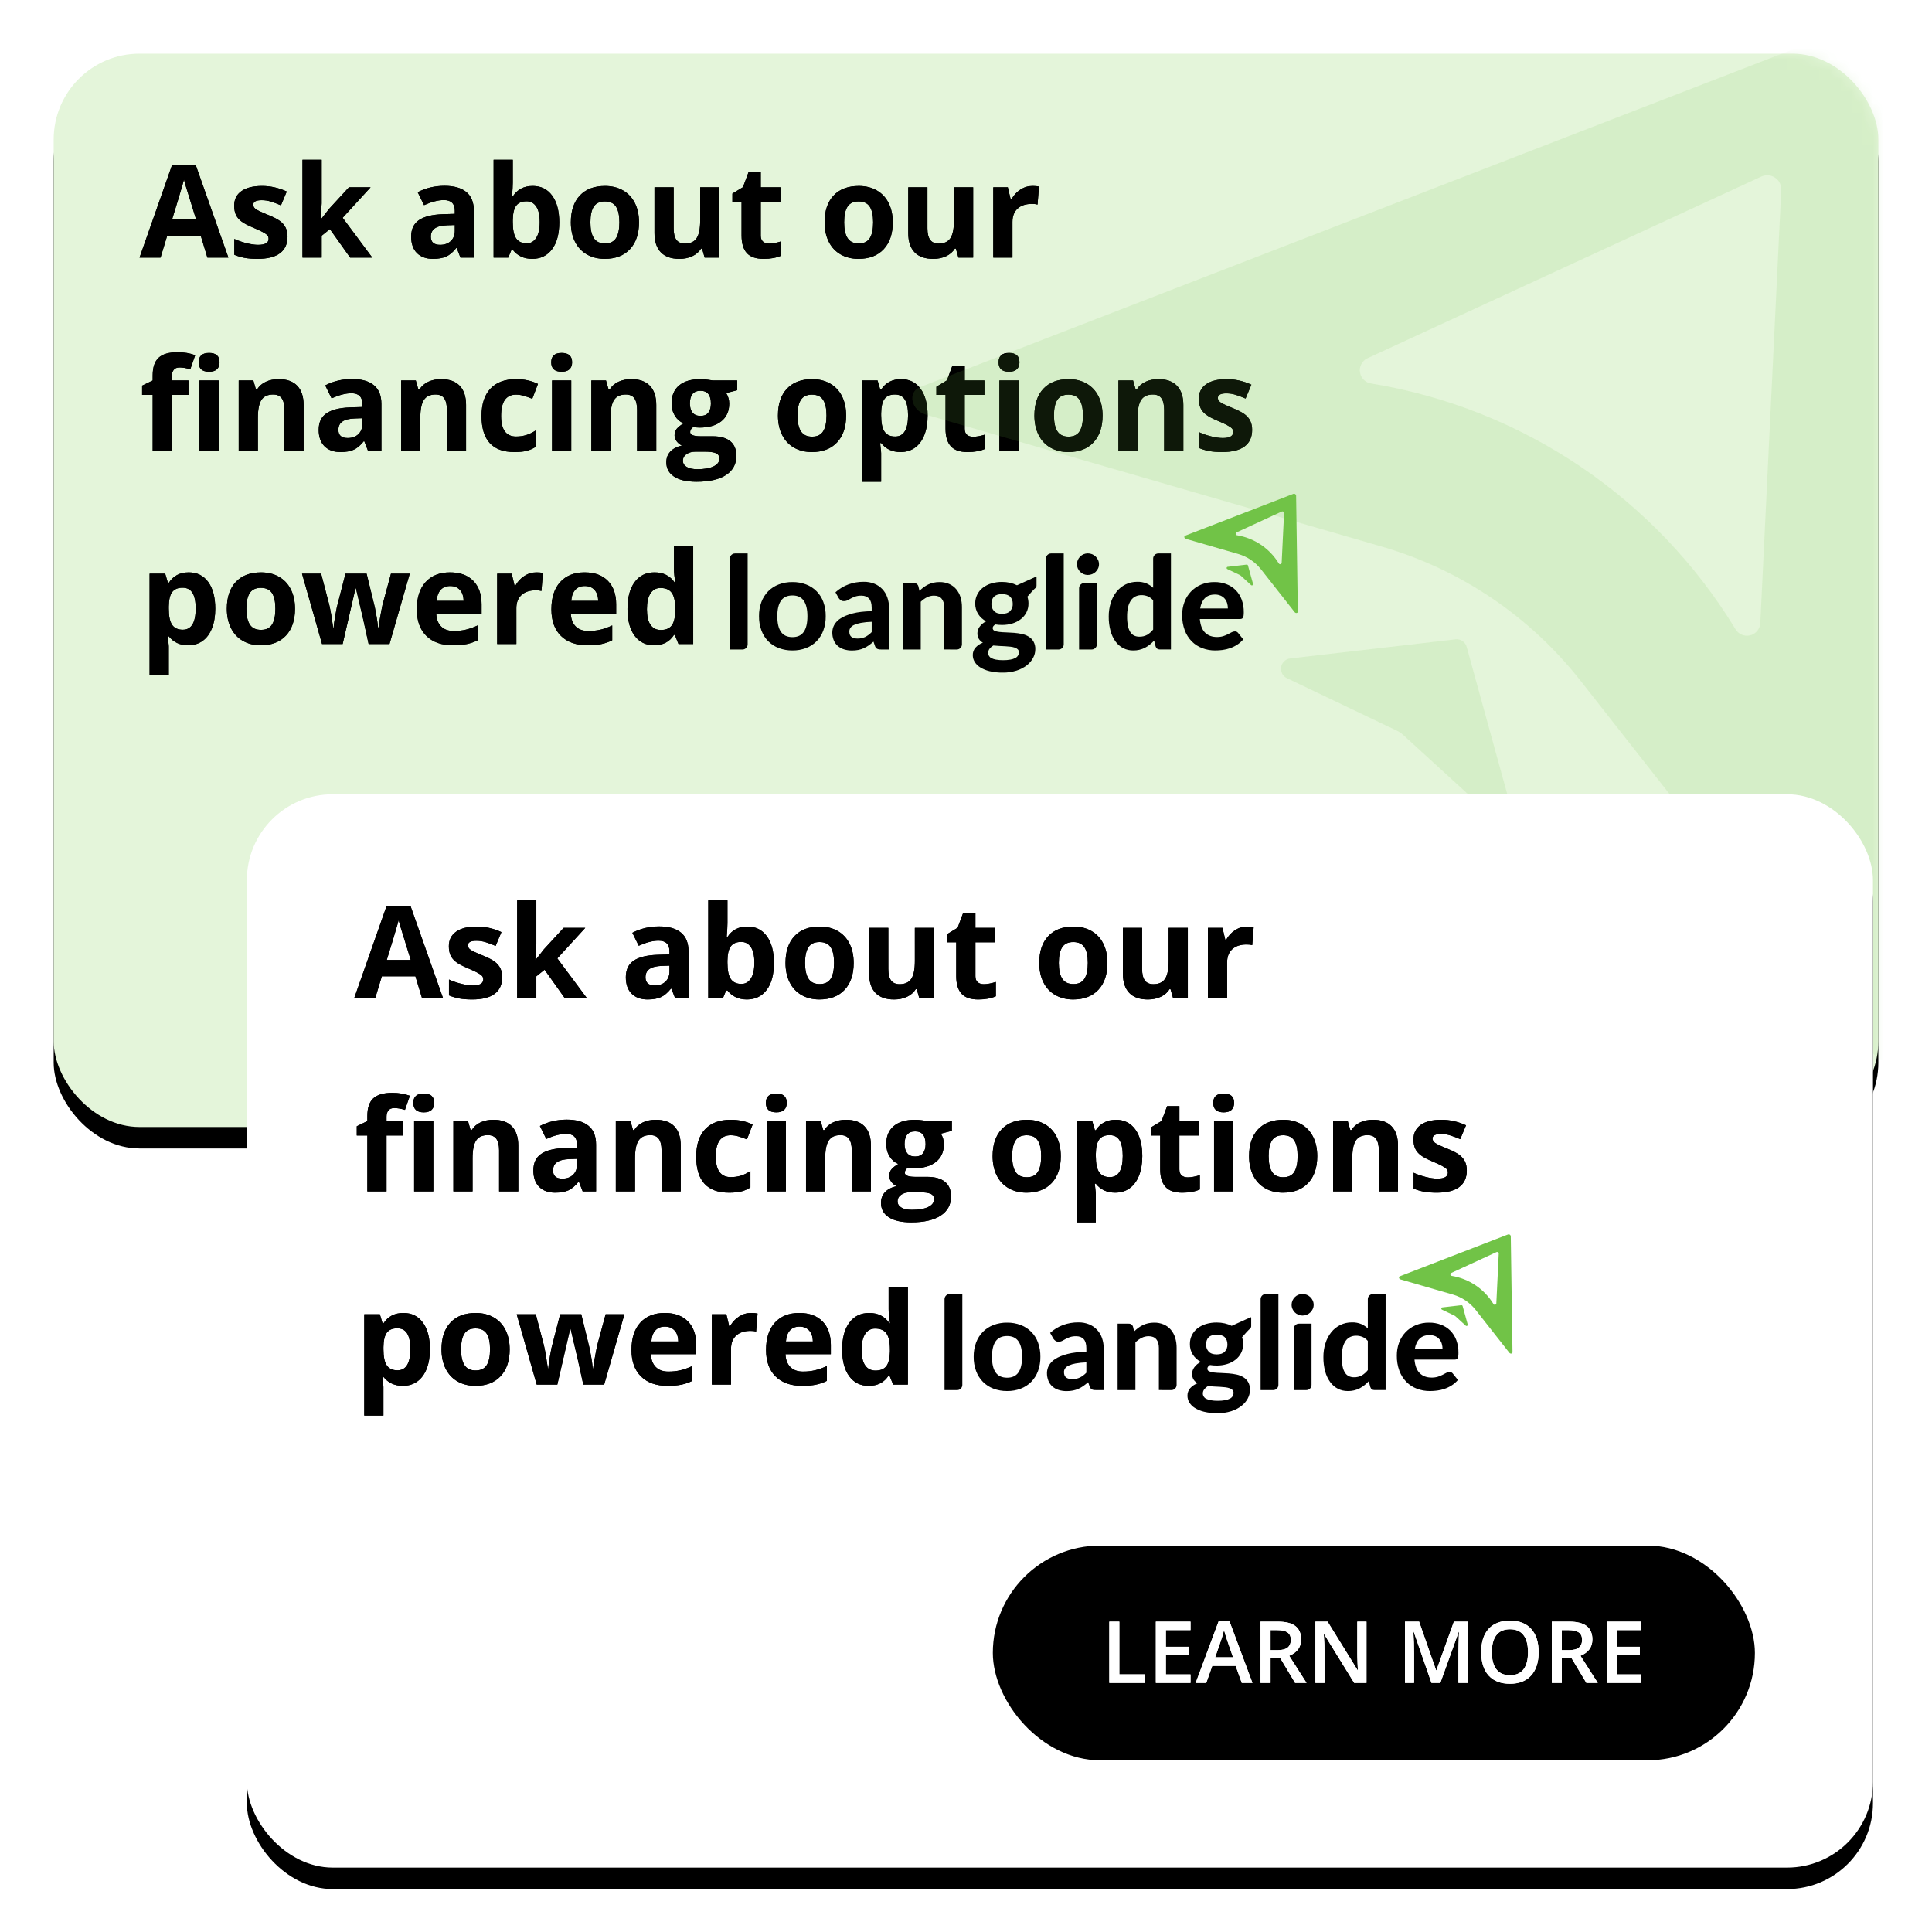 <svg xmlns="http://www.w3.org/2000/svg" xmlns:xlink="http://www.w3.org/1999/xlink" width="180" height="180" viewBox="0 0 180 180">
    <defs>
        <path id="c1g5snz7sd" d="M6.322 10l-.62-2.04H2.577L1.957 10H0l3.023-8.602h2.221L8.28 10H6.322zM3.035 6.437h2.233l-.97-3.134-.077-.267c-.034-.12-.06-.223-.078-.307l-.114.413c-.181.64-.513 1.738-.994 3.296zm10.752 1.618c0 .672-.233 1.183-.7 1.535-.467.351-1.165.527-2.095.527-.476 0-.883-.032-1.219-.096-.336-.065-.65-.16-.943-.285V8.26c.332.156.706.287 1.122.392.416.106.782.159 1.099.159.648 0 .972-.188.972-.563 0-.14-.043-.255-.128-.343-.086-.088-.235-.187-.446-.299-.169-.089-.382-.19-.641-.302l-.203-.087c-.503-.211-.874-.406-1.11-.586-.236-.18-.408-.386-.516-.618-.107-.233-.16-.519-.16-.859 0-.582.225-1.032.676-1.35.451-.319 1.09-.478 1.92-.478.788 0 1.556.172 2.302.516l-.54 1.289c-.327-.14-.634-.256-.92-.346-.284-.09-.575-.135-.872-.135-.528 0-.791.143-.791.428 0 .16.085.299.255.416.15.104.461.253.932.447l.184.075c.512.207.887.4 1.125.58.238.18.414.386.527.62.113.235.17.514.17.839zm3.111-1.617l.78-.997 1.834-1.992h2.015l-2.601 2.842L21.686 10h-2.063l-1.887-2.654-.767.615V10h-1.787V.883h1.787v4.066l-.094 1.489h.023zM29.9 10l-.345-.89h-.047c-.301.378-.61.641-.929.787-.318.147-.733.22-1.245.22-.629 0-1.124-.18-1.485-.539-.362-.36-.542-.871-.542-1.535 0-.695.243-1.208.73-1.538.485-.33 1.219-.513 2.2-.548l1.136-.035v-.287c0-.664-.34-.996-1.02-.996-.523 0-1.138.158-1.845.474l-.592-1.207c.754-.394 1.59-.592 2.508-.592.879 0 1.553.192 2.021.575.47.382.703.965.703 1.746V10H29.9zm-.527-3.035l-.691.023c-.52.016-.907.11-1.16.282-.254.171-.381.433-.381.785 0 .504.289.756.867.756.414 0 .745-.12.993-.358s.372-.555.372-.95v-.538zm7.26-3.639c.773 0 1.379.302 1.816.905.438.604.656 1.431.656 2.482 0 1.082-.225 1.92-.676 2.514-.451.593-1.066.89-1.843.89-.77 0-1.373-.28-1.81-.838h-.124l-.298.721h-1.366V.883h1.787v2.12c0 .27-.023.702-.07 1.296h.07c.418-.649 1.037-.973 1.858-.973zm-.574 1.43c-.442 0-.764.136-.967.407-.203.272-.309.72-.317 1.345V6.7c0 .703.105 1.207.314 1.512.209.305.54.457.993.457.367 0 .66-.169.876-.507.217-.338.325-.829.325-1.474 0-.644-.11-1.127-.328-1.45-.219-.322-.517-.483-.896-.483zm5.947 1.957c0 .648.106 1.139.32 1.47.212.333.559.499 1.04.499.476 0 .819-.165 1.028-.495.209-.33.313-.822.313-1.474 0-.649-.105-1.135-.316-1.46-.211-.323-.557-.485-1.037-.485-.477 0-.82.16-1.032.483-.21.322-.316.81-.316 1.462zm4.53 0c0 1.066-.282 1.9-.845 2.502-.562.601-1.345.902-2.35.902-.628 0-1.183-.138-1.663-.413-.48-.275-.85-.67-1.108-1.186-.258-.516-.386-1.118-.386-1.805 0-1.07.279-1.902.837-2.496.56-.594 1.344-.89 2.356-.89.629 0 1.184.136 1.664.41.48.273.85.665 1.107 1.177.258.512.387 1.111.387 1.799zM52.651 10l-.24-.838h-.094c-.191.305-.463.54-.814.706-.352.166-.752.25-1.201.25-.77 0-1.35-.207-1.74-.619-.391-.412-.586-1.005-.586-1.778V3.449h1.787v3.826c0 .473.084.828.252 1.064.168.236.435.354.802.354.5 0 .862-.167 1.084-.5.223-.335.334-.888.334-1.662V3.45h1.787V10h-1.37zm6.006-1.307c.313 0 .688-.068 1.125-.205v1.33c-.445.2-.992.3-1.64.3-.715 0-1.236-.181-1.562-.543-.326-.361-.49-.903-.49-1.626V4.791h-.855v-.756l.985-.598.515-1.382h1.143v1.394h1.834v1.342h-1.834v3.158c0 .254.071.442.214.563.142.12.33.181.565.181zm6.99-1.98c0 .648.107 1.139.32 1.47.213.333.56.499 1.04.499.476 0 .82-.165 1.028-.495.21-.33.314-.822.314-1.474 0-.649-.106-1.135-.317-1.46-.21-.323-.556-.485-1.037-.485-.476 0-.82.16-1.031.483-.211.322-.317.81-.317 1.462zm4.53 0c0 1.066-.282 1.9-.844 2.502-.563.601-1.346.902-2.35.902-.629 0-1.183-.138-1.664-.413-.48-.275-.85-.67-1.107-1.186-.258-.516-.387-1.118-.387-1.805 0-1.07.28-1.902.838-2.496.559-.594 1.344-.89 2.356-.89.628 0 1.183.136 1.664.41.48.273.85.665 1.107 1.177.258.512.387 1.111.387 1.799zM76.295 10l-.24-.838h-.094c-.191.305-.463.54-.815.706-.351.166-.751.25-1.2.25-.77 0-1.35-.207-1.74-.619-.392-.412-.587-1.005-.587-1.778V3.449h1.787v3.826c0 .473.084.828.252 1.064.168.236.436.354.803.354.5 0 .861-.167 1.084-.5.223-.335.334-.888.334-1.662V3.45h1.787V10h-1.371zm6.902-6.674c.242 0 .444.018.604.053l-.135 1.676c-.145-.04-.32-.059-.527-.059-.57 0-1.015.147-1.333.44-.319.293-.478.703-.478 1.23V10h-1.787V3.45h1.354l.263 1.1h.088c.203-.366.478-.662.823-.887.346-.225.722-.337 1.128-.337zM4.56 22.791H3.012V28H1.225v-5.209H.24v-.861l.985-.48v-.481c0-.746.183-1.291.55-1.635.368-.344.955-.516 1.764-.516.617 0 1.166.092 1.647.276l-.457 1.312c-.36-.113-.692-.17-.997-.17-.253 0-.437.076-.55.226-.114.15-.17.343-.17.577v.41h1.547v1.342zm.949-3.035c0-.582.324-.873.972-.873.649 0 .973.29.973.873 0 .277-.08.493-.243.647-.162.155-.405.232-.73.232-.648 0-.972-.293-.972-.88zM7.37 28H5.584v-6.55h1.787V28zm7.916 0H13.5v-3.826c0-.473-.084-.827-.252-1.064-.168-.236-.435-.354-.803-.354-.5 0-.861.167-1.084.5-.222.335-.334.889-.334 1.662V28H9.24v-6.55h1.365l.24.837h.1c.2-.316.474-.556.824-.718.35-.162.747-.243 1.192-.243.762 0 1.34.206 1.734.618.395.412.592 1.007.592 1.785V28zm6 0l-.346-.89h-.046c-.301.378-.61.641-.93.787-.318.147-.733.22-1.244.22-.63 0-1.124-.18-1.486-.539-.361-.36-.542-.871-.542-1.535 0-.695.244-1.208.73-1.538.486-.33 1.22-.513 2.2-.548l1.137-.035v-.287c0-.664-.34-.996-1.02-.996-.523 0-1.138.158-1.845.474l-.592-1.207c.754-.394 1.59-.592 2.508-.592.878 0 1.552.192 2.021.575.469.382.703.965.703 1.746V28h-1.248zm-.527-3.035l-.692.023c-.52.016-.906.11-1.16.282-.254.171-.38.433-.38.785 0 .504.288.756.867.756.414 0 .745-.12.993-.358s.372-.555.372-.95v-.538zM30.422 28h-1.787v-3.826c0-.473-.084-.827-.252-1.064-.168-.236-.436-.354-.803-.354-.5 0-.861.167-1.084.5-.223.335-.334.889-.334 1.662V28h-1.787v-6.55h1.365l.24.837h.1c.2-.316.474-.556.823-.718.35-.162.747-.243 1.193-.243.761 0 1.34.206 1.734.618.395.412.592 1.007.592 1.785V28zm4.5.117c-2.04 0-3.059-1.119-3.059-3.357 0-1.114.278-1.964.832-2.552.555-.588 1.35-.882 2.385-.882.758 0 1.438.149 2.04.445l-.528 1.383c-.281-.113-.543-.206-.785-.278-.243-.072-.485-.108-.727-.108-.93 0-1.394.66-1.394 1.98 0 1.281.464 1.922 1.394 1.922.344 0 .662-.046.955-.138.293-.092.586-.235.88-.43v1.529c-.29.183-.582.31-.877.38-.295.071-.667.106-1.116.106zm3.433-8.361c0-.582.325-.873.973-.873.649 0 .973.29.973.873 0 .277-.081.493-.243.647-.162.155-.406.232-.73.232-.648 0-.973-.293-.973-.88zM40.22 28h-1.787v-6.55h1.787V28zm7.922 0h-1.787v-3.826c0-.473-.084-.827-.252-1.064-.168-.236-.436-.354-.803-.354-.5 0-.861.167-1.084.5-.223.335-.334.889-.334 1.662V28h-1.787v-6.55h1.365l.24.837h.1c.199-.316.473-.556.823-.718.35-.162.747-.243 1.192-.243.762 0 1.34.206 1.735.618.394.412.592 1.007.592 1.785V28zm7.54-6.55v.907l-1.025.264c.188.293.282.621.282.984 0 .704-.246 1.251-.736 1.644s-1.17.589-2.042.589l-.322-.018-.264-.029c-.183.14-.275.297-.275.469 0 .258.328.386.984.386h1.113c.72 0 1.267.155 1.644.463.377.309.565.762.565 1.36 0 .765-.319 1.36-.958 1.781-.638.422-1.555.633-2.75.633-.915 0-1.613-.16-2.095-.478-.483-.318-.724-.764-.724-1.339 0-.394.123-.724.37-.99.245-.265.607-.455 1.083-.568-.183-.078-.343-.206-.48-.384-.137-.178-.205-.366-.205-.565 0-.25.072-.458.217-.624.144-.166.353-.33.626-.49-.343-.148-.616-.386-.817-.715-.201-.328-.302-.714-.302-1.16 0-.715.233-1.267.698-1.658.464-.39 1.128-.586 1.992-.586.183 0 .401.017.653.05l.383.055.1.018h2.286zm-5.056 7.476c0 .246.118.44.354.58.237.14.568.21.994.21.64 0 1.142-.087 1.506-.263.363-.176.544-.416.544-.72 0-.247-.107-.417-.322-.51-.215-.094-.547-.141-.996-.141h-.926c-.328 0-.602.077-.823.231-.22.155-.331.359-.331.613zm.65-5.332c0 .355.081.636.244.843.162.208.409.311.74.311.337 0 .583-.103.739-.31.156-.208.234-.489.234-.844 0-.79-.324-1.184-.972-1.184-.656 0-.985.395-.985 1.184zm10.026 1.119c0 .648.106 1.139.32 1.47.212.333.559.499 1.04.499.476 0 .818-.165 1.027-.495.21-.33.314-.822.314-1.474 0-.649-.106-1.135-.316-1.46-.211-.323-.557-.485-1.038-.485-.476 0-.82.16-1.03.483-.212.322-.317.81-.317 1.462zm4.53 0c0 1.066-.282 1.9-.845 2.502-.562.601-1.345.902-2.35.902-.628 0-1.183-.138-1.663-.413-.48-.275-.85-.67-1.108-1.186-.258-.516-.386-1.118-.386-1.805 0-1.07.279-1.902.837-2.496.559-.594 1.344-.89 2.356-.89.629 0 1.183.136 1.664.41.48.273.85.665 1.107 1.177.258.512.387 1.111.387 1.799zm5.073 3.404c-.77 0-1.373-.28-1.81-.838H69l.083.787c.007.08.01.134.01.163v2.654h-1.786v-9.434h1.453l.252.85h.082c.418-.649 1.037-.973 1.857-.973.774 0 1.38.299 1.817.897.437.597.656 1.427.656 2.49 0 .7-.103 1.307-.308 1.822-.205.516-.497.908-.876 1.178-.379.27-.824.404-1.336.404zm-.527-5.361c-.441 0-.764.136-.967.407-.203.272-.308.72-.316 1.345v.193c0 .703.104 1.207.313 1.512.21.305.54.457.993.457.801 0 1.202-.66 1.202-1.98 0-.645-.1-1.128-.296-1.45-.198-.323-.507-.484-.929-.484zm7.283 3.937c.313 0 .688-.068 1.125-.205v1.33c-.445.2-.992.3-1.64.3-.715 0-1.236-.181-1.562-.543-.326-.361-.49-.903-.49-1.626v-3.158h-.855v-.756l.985-.598.515-1.382h1.143v1.394h1.834v1.342H76.88v3.158c0 .254.071.442.214.563.142.12.33.181.565.181zm2.373-6.937c0-.582.324-.873.973-.873.648 0 .973.29.973.873 0 .277-.082.493-.244.647-.162.155-.405.232-.73.232-.648 0-.972-.293-.972-.88zM81.896 28H80.11v-6.55h1.787V28zm3.3-3.287c0 .648.106 1.139.319 1.47.213.333.56.499 1.04.499.476 0 .819-.165 1.028-.495.209-.33.313-.822.313-1.474 0-.649-.105-1.135-.316-1.46-.21-.323-.557-.485-1.037-.485-.477 0-.82.16-1.031.483-.211.322-.317.81-.317 1.462zm4.529 0c0 1.066-.282 1.9-.844 2.502-.563.601-1.346.902-2.35.902-.629 0-1.183-.138-1.664-.413-.48-.275-.85-.67-1.107-1.186-.258-.516-.387-1.118-.387-1.805 0-1.07.28-1.902.838-2.496.559-.594 1.344-.89 2.355-.89.63 0 1.184.136 1.664.41.48.273.85.665 1.108 1.177.258.512.387 1.111.387 1.799zM97.248 28h-1.787v-3.826c0-.473-.084-.827-.252-1.064-.168-.236-.436-.354-.803-.354-.5 0-.861.167-1.084.5-.222.335-.334.889-.334 1.662V28h-1.787v-6.55h1.365l.24.837h.1c.2-.316.474-.556.823-.718.35-.162.748-.243 1.193-.243.762 0 1.34.206 1.734.618.395.412.592 1.007.592 1.785V28zm6.41-1.945c0 .672-.233 1.183-.7 1.535-.467.351-1.165.527-2.095.527-.476 0-.883-.032-1.218-.096-.336-.065-.65-.16-.944-.285V26.26c.332.156.706.287 1.122.392.416.106.782.159 1.099.159.648 0 .973-.188.973-.563 0-.14-.043-.255-.13-.343-.085-.088-.234-.187-.445-.299-.168-.089-.382-.19-.64-.302l-.203-.087c-.504-.211-.874-.406-1.11-.586-.237-.18-.409-.386-.516-.618-.108-.233-.162-.519-.162-.859 0-.582.226-1.032.677-1.35.451-.319 1.091-.478 1.92-.478.788 0 1.556.172 2.302.516l-.54 1.289c-.327-.14-.634-.256-.92-.346-.284-.09-.575-.135-.872-.135-.527 0-.791.143-.791.428 0 .16.085.299.255.416.113.078.316.182.61.31l.506.212c.512.207.887.4 1.125.58.238.18.414.386.527.62.114.235.17.514.17.839zM4.535 46.117c-.77 0-1.373-.28-1.81-.838H2.63l.083.787c.007.08.01.134.01.163v2.654H.938v-9.434h1.454l.252.85h.082c.418-.649 1.037-.973 1.857-.973.773 0 1.379.299 1.816.897.438.597.657 1.427.657 2.49 0 .7-.103 1.307-.308 1.822-.205.516-.497.908-.876 1.178-.379.27-.824.404-1.336.404zm-.527-5.361c-.442 0-.764.136-.967.407-.203.272-.309.72-.316 1.345v.193c0 .703.104 1.207.313 1.512.21.305.54.457.993.457.801 0 1.201-.66 1.201-1.98 0-.645-.098-1.128-.295-1.45-.198-.323-.507-.484-.93-.484zm5.947 1.957c0 .648.107 1.139.32 1.47.212.333.559.499 1.04.499.476 0 .819-.165 1.028-.495.209-.33.313-.822.313-1.474 0-.649-.105-1.135-.316-1.46-.211-.323-.557-.485-1.037-.485-.477 0-.82.16-1.032.483-.21.322-.316.81-.316 1.462zm4.53 0c0 1.066-.282 1.9-.844 2.502-.563.601-1.346.902-2.35.902-.629 0-1.184-.138-1.664-.413-.48-.275-.85-.67-1.107-1.186-.258-.516-.387-1.118-.387-1.805 0-1.07.28-1.902.838-2.496.558-.594 1.343-.89 2.355-.89.63 0 1.184.136 1.664.41.48.273.85.665 1.108 1.177.257.512.386 1.111.386 1.799zM21.344 46l-.503-2.291-.68-2.895h-.04L18.925 46h-1.922l-1.863-6.55h1.78l.757 2.9c.12.52.244 1.236.369 2.15h.035c.014-.26.068-.653.162-1.179l.137-.731.808-3.14h1.97l.767 3.14.073.38c.033.169.065.347.097.537l.044.281.04.275c.026.182.04.328.045.437h.035l.044-.316c.018-.117.039-.246.063-.386l.143-.793c.058-.308.101-.526.13-.655l.786-2.9h1.752L23.29 46h-1.945zm7.6-5.402c-.379 0-.675.12-.89.36-.215.24-.338.581-.37 1.022h2.508c-.007-.44-.123-.782-.345-1.022-.223-.24-.524-.36-.903-.36zm.252 5.52c-1.054 0-1.879-.292-2.472-.874-.594-.582-.891-1.406-.891-2.473 0-1.097.274-1.946.823-2.545.55-.6 1.308-.9 2.277-.9.925 0 1.646.264 2.162.791.515.528.773 1.256.773 2.186v.867h-4.224c.02.508.17.904.45 1.19.282.285.676.427 1.184.427.395 0 .768-.04 1.12-.123.351-.082.718-.213 1.101-.393v1.383c-.313.157-.646.273-1.002.349-.355.076-.789.114-1.3.114zm7.782-6.792c.242 0 .443.018.603.053l-.135 1.676c-.144-.04-.32-.059-.527-.059-.57 0-1.015.147-1.333.44-.318.293-.478.703-.478 1.23V46h-1.787v-6.55h1.354l.263 1.1h.088c.203-.366.478-.662.824-.887.345-.225.721-.337 1.128-.337zm4.505 1.272c-.379 0-.675.12-.89.36-.215.24-.338.581-.37 1.022h2.508c-.007-.44-.123-.782-.345-1.022-.223-.24-.524-.36-.903-.36zm-.011-1.272c.925 0 1.646.264 2.162.791.515.528.773 1.256.773 2.186v.867h-4.224c.02.508.17.904.45 1.19.282.285.677.427 1.184.427.395 0 .768-.04 1.12-.123.351-.082.718-.213 1.101-.393v1.383c-.312.157-.646.273-1.002.349-.355.076-.789.114-1.3.114-1.055 0-1.88-.29-2.473-.873-.594-.582-.891-1.406-.891-2.473 0-1.097.274-1.946.823-2.545.55-.6 1.308-.9 2.277-.9zm10.113-2.443V46h-1.371l-.346-.85h-.076c-.406.645-1.025.967-1.857.967-.77 0-1.374-.299-1.814-.896-.44-.598-.66-1.426-.66-2.485 0-1.074.225-1.91.672-2.51.447-.6 1.063-.9 1.848-.9.825 0 1.454.32 1.887.961h.059c-.09-.488-.135-.924-.135-1.307v-2.097h1.793zm-3.053 3.896c-.398 0-.708.17-.929.507-.22.338-.33.83-.33 1.474s.11 1.128.333 1.45c.223.322.541.483.956.483.457 0 .791-.132 1.004-.398.213-.266.33-.717.349-1.354v-.193c0-.703-.108-1.207-.325-1.512-.217-.304-.57-.457-1.058-.457z"/>
        <path id="xy3fsa4cre" d="M11.352 12.794v-5.71h.933v4.91h2.418v.8h-3.351zm7.566 0h-3.23v-5.71h3.23v.789h-2.297v1.554h2.152v.781h-2.152v1.793h2.297v.793zm4.777 0l-.57-1.586h-2.184l-.558 1.586h-.985l2.137-5.734h1.016l2.137 5.734h-.993zm-2.48-2.39h1.664l-.59-1.709-.107-.338c-.07-.224-.117-.388-.143-.492-.07.32-.173.67-.309 1.05l-.515 1.489zm5.16-.664h.648c.435 0 .75-.081.946-.242.195-.162.293-.401.293-.72 0-.322-.106-.554-.317-.695-.21-.14-.528-.21-.953-.21h-.617V9.74zm0 .773v2.281h-.934v-5.71h1.614c.737 0 1.282.138 1.636.414.355.276.532.692.532 1.25 0 .71-.37 1.217-1.11 1.52l1.614 2.526h-1.063l-1.367-2.28h-.922zm8.938 2.281h-1.145l-2.809-4.55h-.03l.019.254c.036.484.054.927.054 1.328v2.968h-.847v-5.71h1.133l2.8 4.527h.024l-.032-.654-.02-.589-.003-.292V7.083h.855v5.711zm6.054 0l-1.656-4.77h-.031c.044.71.066 1.373.066 1.993v2.777h-.848v-5.71h1.317l1.586 4.542h.023l1.633-4.543h1.32v5.711h-.898V9.97c0-.227.004-.509.014-.846l.032-.907c.004-.087.009-.148.013-.184h-.032l-1.715 4.761h-.824zm9.985-2.863c0 .93-.233 1.652-.698 2.168-.465.516-1.123.774-1.974.774-.862 0-1.524-.256-1.987-.768-.462-.512-.693-1.239-.693-2.182 0-.942.232-1.666.697-2.172.465-.505 1.129-.757 1.99-.757.85 0 1.506.256 1.97.77.463.512.695 1.235.695 2.167zm-4.36 0c0 .703.142 1.236.426 1.6.284.363.704.545 1.262.545.554 0 .973-.18 1.256-.54.282-.359.423-.894.423-1.605 0-.7-.14-1.232-.42-1.594-.28-.362-.697-.543-1.252-.543-.56 0-.982.181-1.267.543-.285.362-.428.894-.428 1.594zm6.52-.191h.648c.435 0 .75-.081.945-.242.196-.162.293-.401.293-.72 0-.322-.105-.554-.316-.695-.21-.14-.529-.21-.953-.21h-.617V9.74zm0 .773v2.281h-.934v-5.71h1.613c.737 0 1.283.138 1.637.414.354.276.531.692.531 1.25 0 .71-.37 1.217-1.109 1.52l1.613 2.526h-1.062l-1.367-2.28h-.922zm7.41 2.281h-3.23v-5.71h3.23v.789h-2.297v1.554h2.152v.781h-2.152v1.793h2.297v.793z"/>
        <path id="yq41i5jtzi" d="M6.322 10l-.62-2.04H2.577L1.957 10H0l3.023-8.602h2.221L8.28 10H6.322zM3.035 6.437h2.233l-.97-3.134-.077-.267c-.034-.12-.06-.223-.078-.307l-.114.413c-.181.64-.513 1.738-.994 3.296zm10.752 1.618c0 .672-.233 1.183-.7 1.535-.467.351-1.165.527-2.095.527-.476 0-.883-.032-1.219-.096-.336-.065-.65-.16-.943-.285V8.26c.332.156.706.287 1.122.392.416.106.782.159 1.099.159.648 0 .972-.188.972-.563 0-.14-.043-.255-.128-.343-.086-.088-.235-.187-.446-.299-.169-.089-.382-.19-.641-.302l-.203-.087c-.503-.211-.874-.406-1.11-.586-.236-.18-.408-.386-.516-.618-.107-.233-.16-.519-.16-.859 0-.582.225-1.032.676-1.35.451-.319 1.09-.478 1.92-.478.788 0 1.556.172 2.302.516l-.54 1.289c-.327-.14-.634-.256-.92-.346-.284-.09-.575-.135-.872-.135-.528 0-.791.143-.791.428 0 .16.085.299.255.416.15.104.461.253.932.447l.184.075c.512.207.887.4 1.125.58.238.18.414.386.527.62.113.235.17.514.17.839zm3.111-1.617l.78-.997 1.834-1.992h2.015l-2.601 2.842L21.686 10h-2.063l-1.887-2.654-.767.615V10h-1.787V.883h1.787v4.066l-.094 1.489h.023zM29.9 10l-.345-.89h-.047c-.301.378-.61.641-.929.787-.318.147-.733.22-1.245.22-.629 0-1.124-.18-1.485-.539-.362-.36-.542-.871-.542-1.535 0-.695.243-1.208.73-1.538.485-.33 1.219-.513 2.2-.548l1.136-.035v-.287c0-.664-.34-.996-1.02-.996-.523 0-1.138.158-1.845.474l-.592-1.207c.754-.394 1.59-.592 2.508-.592.879 0 1.553.192 2.021.575.47.382.703.965.703 1.746V10H29.9zm-.527-3.035l-.691.023c-.52.016-.907.11-1.16.282-.254.171-.381.433-.381.785 0 .504.289.756.867.756.414 0 .745-.12.993-.358s.372-.555.372-.95v-.538zm7.26-3.639c.773 0 1.379.302 1.816.905.438.604.656 1.431.656 2.482 0 1.082-.225 1.92-.676 2.514-.451.593-1.066.89-1.843.89-.77 0-1.373-.28-1.81-.838h-.124l-.298.721h-1.366V.883h1.787v2.12c0 .27-.023.702-.07 1.296h.07c.418-.649 1.037-.973 1.858-.973zm-.574 1.43c-.442 0-.764.136-.967.407-.203.272-.309.72-.317 1.345V6.7c0 .703.105 1.207.314 1.512.209.305.54.457.993.457.367 0 .66-.169.876-.507.217-.338.325-.829.325-1.474 0-.644-.11-1.127-.328-1.45-.219-.322-.517-.483-.896-.483zm5.947 1.957c0 .648.106 1.139.32 1.47.212.333.559.499 1.04.499.476 0 .819-.165 1.028-.495.209-.33.313-.822.313-1.474 0-.649-.105-1.135-.316-1.46-.211-.323-.557-.485-1.037-.485-.477 0-.82.16-1.032.483-.21.322-.316.81-.316 1.462zm4.53 0c0 1.066-.282 1.9-.845 2.502-.562.601-1.345.902-2.35.902-.628 0-1.183-.138-1.663-.413-.48-.275-.85-.67-1.108-1.186-.258-.516-.386-1.118-.386-1.805 0-1.07.279-1.902.837-2.496.56-.594 1.344-.89 2.356-.89.629 0 1.184.136 1.664.41.48.273.85.665 1.107 1.177.258.512.387 1.111.387 1.799zM52.651 10l-.24-.838h-.094c-.191.305-.463.54-.814.706-.352.166-.752.25-1.201.25-.77 0-1.35-.207-1.74-.619-.391-.412-.586-1.005-.586-1.778V3.449h1.787v3.826c0 .473.084.828.252 1.064.168.236.435.354.802.354.5 0 .862-.167 1.084-.5.223-.335.334-.888.334-1.662V3.45h1.787V10h-1.37zm6.006-1.307c.313 0 .688-.068 1.125-.205v1.33c-.445.2-.992.3-1.64.3-.715 0-1.236-.181-1.562-.543-.326-.361-.49-.903-.49-1.626V4.791h-.855v-.756l.985-.598.515-1.382h1.143v1.394h1.834v1.342h-1.834v3.158c0 .254.071.442.214.563.142.12.33.181.565.181zm6.99-1.98c0 .648.107 1.139.32 1.47.213.333.56.499 1.04.499.476 0 .82-.165 1.028-.495.21-.33.314-.822.314-1.474 0-.649-.106-1.135-.317-1.46-.21-.323-.556-.485-1.037-.485-.476 0-.82.16-1.031.483-.211.322-.317.81-.317 1.462zm4.53 0c0 1.066-.282 1.9-.844 2.502-.563.601-1.346.902-2.35.902-.629 0-1.183-.138-1.664-.413-.48-.275-.85-.67-1.107-1.186-.258-.516-.387-1.118-.387-1.805 0-1.07.28-1.902.838-2.496.559-.594 1.344-.89 2.356-.89.628 0 1.183.136 1.664.41.48.273.85.665 1.107 1.177.258.512.387 1.111.387 1.799zM76.295 10l-.24-.838h-.094c-.191.305-.463.54-.815.706-.351.166-.751.25-1.2.25-.77 0-1.35-.207-1.74-.619-.392-.412-.587-1.005-.587-1.778V3.449h1.787v3.826c0 .473.084.828.252 1.064.168.236.436.354.803.354.5 0 .861-.167 1.084-.5.223-.335.334-.888.334-1.662V3.45h1.787V10h-1.371zm6.902-6.674c.242 0 .444.018.604.053l-.135 1.676c-.145-.04-.32-.059-.527-.059-.57 0-1.015.147-1.333.44-.319.293-.478.703-.478 1.23V10h-1.787V3.45h1.354l.263 1.1h.088c.203-.366.478-.662.823-.887.346-.225.722-.337 1.128-.337zM4.56 22.791H3.012V28H1.225v-5.209H.24v-.861l.985-.48v-.481c0-.746.183-1.291.55-1.635.368-.344.955-.516 1.764-.516.617 0 1.166.092 1.647.276l-.457 1.312c-.36-.113-.692-.17-.997-.17-.253 0-.437.076-.55.226-.114.15-.17.343-.17.577v.41h1.547v1.342zm.949-3.035c0-.582.324-.873.972-.873.649 0 .973.29.973.873 0 .277-.08.493-.243.647-.162.155-.405.232-.73.232-.648 0-.972-.293-.972-.88zM7.37 28H5.584v-6.55h1.787V28zm7.916 0H13.5v-3.826c0-.473-.084-.827-.252-1.064-.168-.236-.435-.354-.803-.354-.5 0-.861.167-1.084.5-.222.335-.334.889-.334 1.662V28H9.24v-6.55h1.365l.24.837h.1c.2-.316.474-.556.824-.718.35-.162.747-.243 1.192-.243.762 0 1.34.206 1.734.618.395.412.592 1.007.592 1.785V28zm6 0l-.346-.89h-.046c-.301.378-.61.641-.93.787-.318.147-.733.22-1.244.22-.63 0-1.124-.18-1.486-.539-.361-.36-.542-.871-.542-1.535 0-.695.244-1.208.73-1.538.486-.33 1.22-.513 2.2-.548l1.137-.035v-.287c0-.664-.34-.996-1.02-.996-.523 0-1.138.158-1.845.474l-.592-1.207c.754-.394 1.59-.592 2.508-.592.878 0 1.552.192 2.021.575.469.382.703.965.703 1.746V28h-1.248zm-.527-3.035l-.692.023c-.52.016-.906.11-1.16.282-.254.171-.38.433-.38.785 0 .504.288.756.867.756.414 0 .745-.12.993-.358s.372-.555.372-.95v-.538zM30.422 28h-1.787v-3.826c0-.473-.084-.827-.252-1.064-.168-.236-.436-.354-.803-.354-.5 0-.861.167-1.084.5-.223.335-.334.889-.334 1.662V28h-1.787v-6.55h1.365l.24.837h.1c.2-.316.474-.556.823-.718.35-.162.747-.243 1.193-.243.761 0 1.34.206 1.734.618.395.412.592 1.007.592 1.785V28zm4.5.117c-2.04 0-3.059-1.119-3.059-3.357 0-1.114.278-1.964.832-2.552.555-.588 1.35-.882 2.385-.882.758 0 1.438.149 2.04.445l-.528 1.383c-.281-.113-.543-.206-.785-.278-.243-.072-.485-.108-.727-.108-.93 0-1.394.66-1.394 1.98 0 1.281.464 1.922 1.394 1.922.344 0 .662-.046.955-.138.293-.092.586-.235.88-.43v1.529c-.29.183-.582.31-.877.38-.295.071-.667.106-1.116.106zm3.433-8.361c0-.582.325-.873.973-.873.649 0 .973.29.973.873 0 .277-.081.493-.243.647-.162.155-.406.232-.73.232-.648 0-.973-.293-.973-.88zM40.22 28h-1.787v-6.55h1.787V28zm7.922 0h-1.787v-3.826c0-.473-.084-.827-.252-1.064-.168-.236-.436-.354-.803-.354-.5 0-.861.167-1.084.5-.223.335-.334.889-.334 1.662V28h-1.787v-6.55h1.365l.24.837h.1c.199-.316.473-.556.823-.718.35-.162.747-.243 1.192-.243.762 0 1.34.206 1.735.618.394.412.592 1.007.592 1.785V28zm7.54-6.55v.907l-1.025.264c.188.293.282.621.282.984 0 .704-.246 1.251-.736 1.644s-1.17.589-2.042.589l-.322-.018-.264-.029c-.183.14-.275.297-.275.469 0 .258.328.386.984.386h1.113c.72 0 1.267.155 1.644.463.377.309.565.762.565 1.36 0 .765-.319 1.36-.958 1.781-.638.422-1.555.633-2.75.633-.915 0-1.613-.16-2.095-.478-.483-.318-.724-.764-.724-1.339 0-.394.123-.724.37-.99.245-.265.607-.455 1.083-.568-.183-.078-.343-.206-.48-.384-.137-.178-.205-.366-.205-.565 0-.25.072-.458.217-.624.144-.166.353-.33.626-.49-.343-.148-.616-.386-.817-.715-.201-.328-.302-.714-.302-1.16 0-.715.233-1.267.698-1.658.464-.39 1.128-.586 1.992-.586.183 0 .401.017.653.05l.383.055.1.018h2.286zm-5.056 7.476c0 .246.118.44.354.58.237.14.568.21.994.21.64 0 1.142-.087 1.506-.263.363-.176.544-.416.544-.72 0-.247-.107-.417-.322-.51-.215-.094-.547-.141-.996-.141h-.926c-.328 0-.602.077-.823.231-.22.155-.331.359-.331.613zm.65-5.332c0 .355.081.636.244.843.162.208.409.311.74.311.337 0 .583-.103.739-.31.156-.208.234-.489.234-.844 0-.79-.324-1.184-.972-1.184-.656 0-.985.395-.985 1.184zm10.026 1.119c0 .648.106 1.139.32 1.47.212.333.559.499 1.04.499.476 0 .818-.165 1.027-.495.21-.33.314-.822.314-1.474 0-.649-.106-1.135-.316-1.46-.211-.323-.557-.485-1.038-.485-.476 0-.82.16-1.03.483-.212.322-.317.81-.317 1.462zm4.53 0c0 1.066-.282 1.9-.845 2.502-.562.601-1.345.902-2.35.902-.628 0-1.183-.138-1.663-.413-.48-.275-.85-.67-1.108-1.186-.258-.516-.386-1.118-.386-1.805 0-1.07.279-1.902.837-2.496.559-.594 1.344-.89 2.356-.89.629 0 1.183.136 1.664.41.48.273.85.665 1.107 1.177.258.512.387 1.111.387 1.799zm5.073 3.404c-.77 0-1.373-.28-1.81-.838H69l.083.787c.007.08.01.134.01.163v2.654h-1.786v-9.434h1.453l.252.85h.082c.418-.649 1.037-.973 1.857-.973.774 0 1.38.299 1.817.897.437.597.656 1.427.656 2.49 0 .7-.103 1.307-.308 1.822-.205.516-.497.908-.876 1.178-.379.27-.824.404-1.336.404zm-.527-5.361c-.441 0-.764.136-.967.407-.203.272-.308.72-.316 1.345v.193c0 .703.104 1.207.313 1.512.21.305.54.457.993.457.801 0 1.202-.66 1.202-1.98 0-.645-.1-1.128-.296-1.45-.198-.323-.507-.484-.929-.484zm7.283 3.937c.313 0 .688-.068 1.125-.205v1.33c-.445.2-.992.3-1.64.3-.715 0-1.236-.181-1.562-.543-.326-.361-.49-.903-.49-1.626v-3.158h-.855v-.756l.985-.598.515-1.382h1.143v1.394h1.834v1.342H76.88v3.158c0 .254.071.442.214.563.142.12.33.181.565.181zm2.373-6.937c0-.582.324-.873.973-.873.648 0 .973.29.973.873 0 .277-.082.493-.244.647-.162.155-.405.232-.73.232-.648 0-.972-.293-.972-.88zM81.896 28H80.11v-6.55h1.787V28zm3.3-3.287c0 .648.106 1.139.319 1.47.213.333.56.499 1.04.499.476 0 .819-.165 1.028-.495.209-.33.313-.822.313-1.474 0-.649-.105-1.135-.316-1.46-.21-.323-.557-.485-1.037-.485-.477 0-.82.16-1.031.483-.211.322-.317.81-.317 1.462zm4.529 0c0 1.066-.282 1.9-.844 2.502-.563.601-1.346.902-2.35.902-.629 0-1.183-.138-1.664-.413-.48-.275-.85-.67-1.107-1.186-.258-.516-.387-1.118-.387-1.805 0-1.07.28-1.902.838-2.496.559-.594 1.344-.89 2.355-.89.63 0 1.184.136 1.664.41.48.273.85.665 1.108 1.177.258.512.387 1.111.387 1.799zM97.248 28h-1.787v-3.826c0-.473-.084-.827-.252-1.064-.168-.236-.436-.354-.803-.354-.5 0-.861.167-1.084.5-.222.335-.334.889-.334 1.662V28h-1.787v-6.55h1.365l.24.837h.1c.2-.316.474-.556.823-.718.35-.162.748-.243 1.193-.243.762 0 1.34.206 1.734.618.395.412.592 1.007.592 1.785V28zm6.41-1.945c0 .672-.233 1.183-.7 1.535-.467.351-1.165.527-2.095.527-.476 0-.883-.032-1.218-.096-.336-.065-.65-.16-.944-.285V26.26c.332.156.706.287 1.122.392.416.106.782.159 1.099.159.648 0 .973-.188.973-.563 0-.14-.043-.255-.13-.343-.085-.088-.234-.187-.445-.299-.168-.089-.382-.19-.64-.302l-.203-.087c-.504-.211-.874-.406-1.11-.586-.237-.18-.409-.386-.516-.618-.108-.233-.162-.519-.162-.859 0-.582.226-1.032.677-1.35.451-.319 1.091-.478 1.92-.478.788 0 1.556.172 2.302.516l-.54 1.289c-.327-.14-.634-.256-.92-.346-.284-.09-.575-.135-.872-.135-.527 0-.791.143-.791.428 0 .16.085.299.255.416.113.078.316.182.61.31l.506.212c.512.207.887.4 1.125.58.238.18.414.386.527.62.114.235.17.514.17.839zM4.535 46.117c-.77 0-1.373-.28-1.81-.838H2.63l.083.787c.007.08.01.134.01.163v2.654H.938v-9.434h1.454l.252.85h.082c.418-.649 1.037-.973 1.857-.973.773 0 1.379.299 1.816.897.438.597.657 1.427.657 2.49 0 .7-.103 1.307-.308 1.822-.205.516-.497.908-.876 1.178-.379.27-.824.404-1.336.404zm-.527-5.361c-.442 0-.764.136-.967.407-.203.272-.309.72-.316 1.345v.193c0 .703.104 1.207.313 1.512.21.305.54.457.993.457.801 0 1.201-.66 1.201-1.98 0-.645-.098-1.128-.295-1.45-.198-.323-.507-.484-.93-.484zm5.947 1.957c0 .648.107 1.139.32 1.47.212.333.559.499 1.04.499.476 0 .819-.165 1.028-.495.209-.33.313-.822.313-1.474 0-.649-.105-1.135-.316-1.46-.211-.323-.557-.485-1.037-.485-.477 0-.82.16-1.032.483-.21.322-.316.81-.316 1.462zm4.53 0c0 1.066-.282 1.9-.844 2.502-.563.601-1.346.902-2.35.902-.629 0-1.184-.138-1.664-.413-.48-.275-.85-.67-1.107-1.186-.258-.516-.387-1.118-.387-1.805 0-1.07.28-1.902.838-2.496.558-.594 1.343-.89 2.355-.89.63 0 1.184.136 1.664.41.48.273.85.665 1.108 1.177.257.512.386 1.111.386 1.799zM21.344 46l-.503-2.291-.68-2.895h-.04L18.925 46h-1.922l-1.863-6.55h1.78l.757 2.9c.12.52.244 1.236.369 2.15h.035c.014-.26.068-.653.162-1.179l.137-.731.808-3.14h1.97l.767 3.14.073.38c.033.169.065.347.097.537l.044.281.04.275c.026.182.04.328.045.437h.035l.044-.316c.018-.117.039-.246.063-.386l.143-.793c.058-.308.101-.526.13-.655l.786-2.9h1.752L23.29 46h-1.945zm7.6-5.402c-.379 0-.675.12-.89.36-.215.24-.338.581-.37 1.022h2.508c-.007-.44-.123-.782-.345-1.022-.223-.24-.524-.36-.903-.36zm.252 5.52c-1.054 0-1.879-.292-2.472-.874-.594-.582-.891-1.406-.891-2.473 0-1.097.274-1.946.823-2.545.55-.6 1.308-.9 2.277-.9.925 0 1.646.264 2.162.791.515.528.773 1.256.773 2.186v.867h-4.224c.02.508.17.904.45 1.19.282.285.676.427 1.184.427.395 0 .768-.04 1.12-.123.351-.082.718-.213 1.101-.393v1.383c-.313.157-.646.273-1.002.349-.355.076-.789.114-1.3.114zm7.782-6.792c.242 0 .443.018.603.053l-.135 1.676c-.144-.04-.32-.059-.527-.059-.57 0-1.015.147-1.333.44-.318.293-.478.703-.478 1.23V46h-1.787v-6.55h1.354l.263 1.1h.088c.203-.366.478-.662.824-.887.345-.225.721-.337 1.128-.337zm4.505 1.272c-.379 0-.675.12-.89.36-.215.24-.338.581-.37 1.022h2.508c-.007-.44-.123-.782-.345-1.022-.223-.24-.524-.36-.903-.36zm-.011-1.272c.925 0 1.646.264 2.162.791.515.528.773 1.256.773 2.186v.867h-4.224c.02.508.17.904.45 1.19.282.285.677.427 1.184.427.395 0 .768-.04 1.12-.123.351-.082.718-.213 1.101-.393v1.383c-.312.157-.646.273-1.002.349-.355.076-.789.114-1.3.114-1.055 0-1.88-.29-2.473-.873-.594-.582-.891-1.406-.891-2.473 0-1.097.274-1.946.823-2.545.55-.6 1.308-.9 2.277-.9zm10.113-2.443V46h-1.371l-.346-.85h-.076c-.406.645-1.025.967-1.857.967-.77 0-1.374-.299-1.814-.896-.44-.598-.66-1.426-.66-2.485 0-1.074.225-1.91.672-2.51.447-.6 1.063-.9 1.848-.9.825 0 1.454.32 1.887.961h.059c-.09-.488-.135-.924-.135-1.307v-2.097h1.793zm-3.053 3.896c-.398 0-.708.17-.929.507-.22.338-.33.83-.33 1.474s.11 1.128.333 1.45c.223.322.541.483.956.483.457 0 .791-.132 1.004-.398.213-.266.33-.717.349-1.354v-.193c0-.703-.108-1.207-.325-1.512-.217-.304-.57-.457-1.058-.457z"/>
        <path id="cxrkmns0uj" d="M11.352 12.794v-5.71h.933v4.91h2.418v.8h-3.351zm7.566 0h-3.23v-5.71h3.23v.789h-2.297v1.554h2.152v.781h-2.152v1.793h2.297v.793zm4.777 0l-.57-1.586h-2.184l-.558 1.586h-.985l2.137-5.734h1.016l2.137 5.734h-.993zm-2.48-2.39h1.664l-.59-1.709-.107-.338c-.07-.224-.117-.388-.143-.492-.07.32-.173.67-.309 1.05l-.515 1.489zm5.16-.664h.648c.435 0 .75-.081.946-.242.195-.162.293-.401.293-.72 0-.322-.106-.554-.317-.695-.21-.14-.528-.21-.953-.21h-.617V9.74zm0 .773v2.281h-.934v-5.71h1.614c.737 0 1.282.138 1.636.414.355.276.532.692.532 1.25 0 .71-.37 1.217-1.11 1.52l1.614 2.526h-1.063l-1.367-2.28h-.922zm8.938 2.281h-1.145l-2.809-4.55h-.03l.019.254c.036.484.054.927.054 1.328v2.968h-.847v-5.71h1.133l2.8 4.527h.024l-.032-.654-.02-.589-.003-.292V7.083h.855v5.711zm6.054 0l-1.656-4.77h-.031c.044.71.066 1.373.066 1.993v2.777h-.848v-5.71h1.317l1.586 4.542h.023l1.633-4.543h1.32v5.711h-.898V9.97c0-.227.004-.509.014-.846l.032-.907c.004-.087.009-.148.013-.184h-.032l-1.715 4.761h-.824zm9.985-2.863c0 .93-.233 1.652-.698 2.168-.465.516-1.123.774-1.974.774-.862 0-1.524-.256-1.987-.768-.462-.512-.693-1.239-.693-2.182 0-.942.232-1.666.697-2.172.465-.505 1.129-.757 1.99-.757.85 0 1.506.256 1.97.77.463.512.695 1.235.695 2.167zm-4.36 0c0 .703.142 1.236.426 1.6.284.363.704.545 1.262.545.554 0 .973-.18 1.256-.54.282-.359.423-.894.423-1.605 0-.7-.14-1.232-.42-1.594-.28-.362-.697-.543-1.252-.543-.56 0-.982.181-1.267.543-.285.362-.428.894-.428 1.594zm6.52-.191h.648c.435 0 .75-.081.945-.242.196-.162.293-.401.293-.72 0-.322-.105-.554-.316-.695-.21-.14-.529-.21-.953-.21h-.617V9.74zm0 .773v2.281h-.934v-5.71h1.613c.737 0 1.283.138 1.637.414.354.276.531.692.531 1.25 0 .71-.37 1.217-1.109 1.52l1.613 2.526h-1.062l-1.367-2.28h-.922zm7.41 2.281h-3.23v-5.71h3.23v.789h-2.297v1.554h2.152v.781h-2.152v1.793h2.297v.793z"/>
        <filter id="xihwjj0hqb" width="108.2%" height="114%" x="-4.1%" y="-5%" filterUnits="objectBoundingBox">
            <feOffset dy="2" in="SourceAlpha" result="shadowOffsetOuter1"/>
            <feGaussianBlur in="shadowOffsetOuter1" result="shadowBlurOuter1" stdDeviation="2"/>
            <feColorMatrix in="shadowBlurOuter1" values="0 0 0 0 0 0 0 0 0 0 0 0 0 0 0 0 0 0 0.133 0"/>
        </filter>
        <filter id="qq7tv7htpg" width="109.2%" height="114%" x="-4.6%" y="-5%" filterUnits="objectBoundingBox">
            <feOffset dy="2" in="SourceAlpha" result="shadowOffsetOuter1"/>
            <feGaussianBlur in="shadowOffsetOuter1" result="shadowBlurOuter1" stdDeviation="2"/>
            <feColorMatrix in="shadowBlurOuter1" values="0 0 0 0 0 0 0 0 0 0 0 0 0 0 0 0 0 0 0.2 0"/>
        </filter>
        <rect id="tfj9q25qga" width="170" height="100" x="0" y="0" rx="8"/>
        <rect id="lvytn68txf" width="151.5" height="100" x="0" y="0" rx="8"/>
    </defs>
    <g fill="none" fill-rule="evenodd">
        <g>
            <g>
                <g>
                    <g transform="translate(-382 -1252) translate(362 1235) translate(20 17) translate(5 5)">
                        <mask id="phgosggbkc" fill="#fff">
                            <use xlink:href="#tfj9q25qga"/>
                        </mask>
                        <g>
                            <use fill="#000" filter="url(#xihwjj0hqb)" xlink:href="#tfj9q25qga"/>
                            <use fill="#E4F5DA" xlink:href="#tfj9q25qga"/>
                        </g>
                        <g mask="url(#phgosggbkc)">
                            <g>
                                <g fill="#000" fill-rule="nonzero" transform="translate(8 9)">
                                    <use xlink:href="#c1g5snz7sd"/>
                                    <use xlink:href="#c1g5snz7sd"/>
                                </g>
                                <g>
                                    <g>
                                        <g fill="#71C347">
                                            <g>
                                                <path d="M10.5 5.885L10.416.18c-.004-.051-.029-.1-.068-.133-.04-.033-.091-.05-.143-.045-.014.001-.028.004-.041.008L4.842 2.067.082 3.908c-.136.053-.094.248.062.294l4.883 1.412c.837.244 1.576.742 2.115 1.426l3.139 3.993c.1.128.297.093.295-.052L10.5 5.885zm-1.43.55c-.007.062-.053.114-.114.127-.062.012-.124-.017-.155-.072-.851-1.398-2.27-2.354-3.887-2.62-.063-.007-.114-.054-.125-.116-.012-.062.02-.125.076-.153l4.218-1.945c.076-.033.165.002.198.078.01.02.013.042.013.064l-.225 4.637" transform="translate(8 9) translate(55 32) translate(42.34)"/>
                                                <path d="M5.81 6.603l-1.77.205c-.048.005-.088.043-.096.092-.008.048.017.097.062.118l1.176.562c.025.012.049.027.07.046l.968.885c.036.033.09.038.133.012.042-.025.062-.076.05-.124l-.474-1.715c-.014-.053-.065-.087-.12-.08" transform="translate(8 9) translate(55 32) translate(42.34)"/>
                                            </g>
                                        </g>
                                        <g fill="#000">
                                            <path d="M1.658.07V8.54c0 .265-.215.48-.48.48H0V.55C0 .285.215.07.48.07h1.178zM5.832 2.735c.433-.006.862.07 1.267.222.75.282 1.34.878 1.61 1.632.154.425.229.875.222 1.327.007.453-.068.903-.222 1.329-.137.376-.352.718-.63 1.005-.278.28-.612.496-.98.636-.405.153-.834.228-1.267.222-.436.006-.868-.07-1.276-.222-.37-.14-.704-.356-.982-.636-.28-.287-.495-.63-.634-1.005-.155-.426-.232-.876-.225-1.33-.007-.452.07-.901.225-1.326.139-.373.355-.714.634-.999.278-.278.613-.494.982-.633.408-.153.84-.228 1.276-.222m0 5.131c.472 0 .823-.163 1.051-.489.228-.326.342-.811.342-1.456 0-.64-.114-1.123-.342-1.449-.228-.326-.578-.489-1.051-.489-.484 0-.84.163-1.07.49-.227.326-.342.809-.342 1.448 0 .645.114 1.13.343 1.456.228.326.584.489 1.069.489M14.072 9.018c-.123.007-.245-.016-.357-.066-.098-.064-.17-.162-.201-.276l-.133-.39c-.144.127-.296.246-.453.357-.144.1-.296.187-.457.258-.161.072-.33.125-.504.16-.195.037-.393.055-.592.053-.252.003-.503-.033-.744-.108-.214-.065-.411-.175-.58-.32-.165-.146-.293-.328-.375-.532-.092-.233-.137-.482-.133-.732.003-.238.063-.472.175-.681.142-.254.348-.467.597-.618.283-.186.66-.341 1.13-.465.47-.124 1.06-.194 1.768-.21V5.13c0-.388-.082-.673-.246-.855-.164-.182-.4-.273-.708-.273-.194-.006-.387.022-.571.08-.138.048-.271.106-.4.175l-.321.174c-.108.055-.227.083-.349.08-.104.004-.206-.026-.29-.086-.078-.057-.144-.127-.196-.207l-.294-.529c.351-.32.761-.57 1.207-.735.459-.165.943-.248 1.43-.243.338-.006.674.055.988.18.279.112.53.283.739.501.205.22.364.48.465.765.11.312.165.641.162.972v3.89h-.757zm-2.18-1.02c.246.006.49-.045.715-.147.227-.115.432-.268.606-.453v-.96c-.338.009-.675.043-1.009.102-.22.037-.435.103-.64.195-.134.058-.25.152-.336.27-.065.099-.1.215-.099.333 0 .24.067.41.202.51.134.1.32.15.561.15M16.126 9.018V2.831h1.021c.19-.013.362.107.415.288l.102.432c.122-.118.251-.228.388-.33.133-.1.276-.186.426-.258.155-.074.319-.13.486-.168.187-.041.377-.061.568-.06.307-.006.612.054.895.174.253.11.478.277.658.486.183.218.32.471.402.744.093.308.139.627.135.948v3.451c0 .265-.215.48-.48.48H19.97v-3.93c0-.344-.08-.612-.24-.802-.16-.19-.396-.285-.709-.285-.228-.002-.453.05-.657.153-.213.11-.409.25-.58.417v4.447h-1.658zM25.358 2.723c.251-.001.502.026.748.081.224.05.44.128.645.231l1.707-.774.082-.036.031.05v.766c.005.084-.025.166-.08.228-.055.056-.144.098-.773.828.07.203.104.416.102.63.005.289-.06.574-.189.831-.125.246-.302.46-.52.63-.232.181-.497.318-.78.403-.315.096-.643.144-.973.141-.108 0-.214-.004-.318-.012-.104-.008-.206-.02-.306-.036-.165.1-.247.212-.247.336-.003.112.066.213.171.252.144.06.296.097.45.111.187.022.4.036.637.042.239.007.48.02.727.04.244.02.487.054.727.104.225.045.44.129.636.246.185.113.34.268.45.454.123.221.183.473.172.726-.001.28-.071.557-.204.804-.146.271-.348.508-.592.696-.286.219-.608.385-.952.492-.416.13-.85.193-1.285.186-.418.007-.834-.038-1.24-.135-.309-.072-.603-.194-.872-.36-.21-.13-.386-.307-.513-.519-.11-.186-.167-.397-.168-.612-.007-.257.083-.508.252-.702.19-.207.427-.366.69-.462-.15-.083-.278-.202-.372-.345-.099-.168-.147-.361-.138-.556.008-.208.078-.41.201-.579.157-.22.37-.395.616-.507-.303-.16-.56-.394-.748-.681-.186-.295-.28-.639-.273-.987-.004-.29.06-.575.19-.834.125-.248.305-.465.525-.634.237-.18.506-.316.793-.4.322-.094.656-.14.99-.137m1.569 6.547c.003-.098-.034-.193-.103-.264-.077-.073-.17-.129-.273-.162-.131-.043-.267-.073-.405-.087-.156-.018-.323-.032-.499-.042-.176-.01-.36-.019-.55-.027-.19-.008-.375-.022-.555-.042-.132.077-.248.178-.342.297-.087.11-.134.247-.133.388-.005.208.112.401.3.492.135.068.279.116.427.14.218.038.44.055.66.052.232.003.464-.015.692-.055.159-.026.313-.077.456-.153.203-.1.33-.31.324-.537m-1.567-3.576c.34 0 .591-.086.754-.258.165-.182.253-.421.243-.667 0-.284-.081-.507-.243-.669-.163-.162-.414-.243-.754-.243s-.591.081-.751.243c-.16.162-.24.385-.24.67-.01.244.078.482.243.662.162.175.411.262.748.262M31.106.07V8.54c0 .265-.215.48-.48.48h-1.178V.55c0-.266.215-.48.48-.48h1.178zM34.391 1.073c.001.134-.027.268-.084.39-.055.118-.132.226-.225.318-.096.093-.208.166-.33.216-.13.052-.267.079-.406.078-.133 0-.265-.026-.388-.078-.12-.05-.229-.124-.321-.216s-.166-.2-.22-.318c-.054-.123-.082-.256-.08-.39-.001-.136.026-.27.08-.393.053-.12.127-.23.22-.322.092-.092.201-.165.321-.216.123-.052.255-.078.388-.078.139 0 .277.026.405.078.123.05.235.124.33.216.095.093.171.202.226.322.056.123.085.257.084.393m-.198 1.758v5.707c0 .265-.215.48-.48.48h-1.178V3.311c0-.265.216-.48.48-.48h1.178zM40.073 9.018c-.212 0-.348-.096-.408-.288l-.139-.54c-.241.267-.527.492-.844.663-.344.177-.727.265-1.114.255-.316.004-.63-.068-.913-.21-.284-.146-.53-.357-.717-.615-.217-.3-.377-.636-.472-.993-.118-.438-.174-.89-.168-1.344-.004-.435.06-.868.19-1.284.113-.373.295-.72.537-1.026.227-.285.514-.516.84-.679.34-.166.715-.25 1.094-.246.29-.008.58.043.85.15.23.1.442.238.627.408V.551c0-.266.215-.48.48-.48h1.178v8.947h-1.021zm-1.934-1.194c.256.009.51-.05.736-.17.215-.13.406-.298.561-.496V4.44c-.136-.165-.31-.295-.507-.378-.185-.073-.382-.11-.58-.108-.188-.003-.375.036-.546.114-.17.08-.316.203-.424.357-.13.188-.222.398-.273.62-.069.296-.101.598-.096.9-.005.295.021.588.078.877.039.206.115.403.225.582.087.138.211.25.358.321.147.068.307.101.468.1M45.154 2.735c.374-.004.745.06 1.096.19.324.119.62.306.865.548.25.252.442.554.565.886.14.383.208.789.2 1.197.002.102-.004.204-.017.306-.008.067-.028.132-.06.192-.025.045-.066.08-.114.099-.06.02-.123.029-.187.027h-3.717c.052.58.217 1.004.495 1.272.279.268.644.402 1.096.402.2.004.4-.023.592-.08.15-.049.297-.109.438-.181l.343-.18c.092-.052.197-.08.303-.081.118-.005.23.05.3.144l.48.6c-.167.197-.364.368-.582.507-.207.132-.429.239-.66.318-.225.077-.456.132-.691.162-.223.03-.448.045-.673.045-.413.004-.823-.068-1.21-.213-.368-.137-.702-.352-.98-.63-.289-.295-.513-.648-.657-1.035-.168-.46-.25-.945-.24-1.434-.003-.406.067-.808.207-1.189.265-.735.826-1.326 1.547-1.63.399-.166.828-.25 1.261-.242m.03 1.164c-.396 0-.706.113-.93.34-.225.225-.371.544-.44.956h2.584c0-.166-.023-.332-.07-.492-.043-.151-.118-.292-.219-.414-.103-.122-.232-.22-.378-.285-.173-.074-.36-.11-.547-.105" transform="translate(8 9) translate(55 32) translate(0 5.493)"/>
                                        </g>
                                    </g>
                                </g>
                            </g>
                        </g>
                        <g mask="url(#phgosggbkc)" opacity=".127">
                            <g fill="#71C347">
                                <path d="M91.466 51.302L90.733 1.57c-.037-.45-.252-.866-.596-1.157-.344-.29-.79-.433-1.24-.395-.123.01-.244.034-.362.071L42.181 18.022.71 34.072c-1.179.458-.817 2.162.544 2.556L43.79 48.94c7.288 2.124 13.73 6.472 18.426 12.436l27.34 34.81c.871 1.112 2.589.808 2.57-.456l-.659-44.428zM79 56.096c-.05.546-.45.995-.988 1.106-.536.111-1.083-.142-1.345-.623-7.419-12.184-19.784-20.526-33.86-22.84-.549-.058-.994-.47-1.094-1.013-.1-.543.171-1.087.664-1.335L79.121 14.44c.664-.29 1.436.012 1.727.675.076.176.113.366.109.558C80.3 29.149 79.649 42.623 79 56.095" transform="translate(80 -3)"/>
                                <path d="M50.602 57.566L35.2 59.346c-.428.05-.771.378-.842.803-.071.425.147.846.535 1.033l10.249 4.895c.22.105.423.242.602.406l8.436 7.71c.319.292.792.337 1.16.112.368-.225.542-.667.428-1.083l-4.12-14.953c-.126-.46-.569-.76-1.043-.705" transform="translate(80 -3)"/>
                            </g>
                        </g>
                        <g mask="url(#phgosggbkc)">
                            <g transform="translate(88 70)">
                                <rect width="71" height="20" x=".5" fill="#000" rx="10"/>
                                <g fill="#FFF" fill-rule="nonzero">
                                    <use xlink:href="#xy3fsa4cre"/>
                                    <use xlink:href="#xy3fsa4cre"/>
                                </g>
                            </g>
                        </g>
                    </g>
                    <g transform="translate(-382 -1252) translate(362 1235) translate(20 17) translate(23 74)">
                        <mask id="obvzf1hgoh" fill="#fff">
                            <use xlink:href="#lvytn68txf"/>
                        </mask>
                        <g>
                            <use fill="#000" filter="url(#qq7tv7htpg)" xlink:href="#lvytn68txf"/>
                            <use fill="#FFF" xlink:href="#lvytn68txf"/>
                        </g>
                        <g mask="url(#obvzf1hgoh)">
                            <g>
                                <g fill="#000" fill-rule="nonzero" transform="translate(10 9)">
                                    <use xlink:href="#yq41i5jtzi"/>
                                    <use xlink:href="#yq41i5jtzi"/>
                                </g>
                                <g>
                                    <g>
                                        <g fill="#71C347">
                                            <g>
                                                <path d="M10.5 5.885L10.416.18c-.004-.051-.029-.1-.068-.133-.04-.033-.091-.05-.143-.045-.014.001-.028.004-.041.008L4.842 2.067.082 3.908c-.136.053-.094.248.062.294l4.883 1.412c.837.244 1.576.742 2.115 1.426l3.139 3.993c.1.128.297.093.295-.052L10.5 5.885zm-1.43.55c-.007.062-.053.114-.114.127-.062.012-.124-.017-.155-.072-.851-1.398-2.27-2.354-3.887-2.62-.063-.007-.114-.054-.125-.116-.012-.062.02-.125.076-.153l4.218-1.945c.076-.033.165.002.198.078.01.02.013.042.013.064l-.225 4.637" transform="translate(10 9) translate(55 32) translate(42.34)"/>
                                                <path d="M5.81 6.603l-1.77.205c-.048.005-.088.043-.096.092-.008.048.017.097.062.118l1.176.562c.025.012.049.027.07.046l.968.885c.036.033.09.038.133.012.042-.025.062-.076.05-.124l-.474-1.715c-.014-.053-.065-.087-.12-.08" transform="translate(10 9) translate(55 32) translate(42.34)"/>
                                            </g>
                                        </g>
                                        <g fill="#000">
                                            <path d="M1.658.07V8.54c0 .265-.215.48-.48.48H0V.55C0 .285.215.07.48.07h1.178zM5.832 2.735c.433-.006.862.07 1.267.222.75.282 1.34.878 1.61 1.632.154.425.229.875.222 1.327.007.453-.068.903-.222 1.329-.137.376-.352.718-.63 1.005-.278.28-.612.496-.98.636-.405.153-.834.228-1.267.222-.436.006-.868-.07-1.276-.222-.37-.14-.704-.356-.982-.636-.28-.287-.495-.63-.634-1.005-.155-.426-.232-.876-.225-1.33-.007-.452.07-.901.225-1.326.139-.373.355-.714.634-.999.278-.278.613-.494.982-.633.408-.153.84-.228 1.276-.222m0 5.131c.472 0 .823-.163 1.051-.489.228-.326.342-.811.342-1.456 0-.64-.114-1.123-.342-1.449-.228-.326-.578-.489-1.051-.489-.484 0-.84.163-1.07.49-.227.326-.342.809-.342 1.448 0 .645.114 1.13.343 1.456.228.326.584.489 1.069.489M14.072 9.018c-.123.007-.245-.016-.357-.066-.098-.064-.17-.162-.201-.276l-.133-.39c-.144.127-.296.246-.453.357-.144.1-.296.187-.457.258-.161.072-.33.125-.504.16-.195.037-.393.055-.592.053-.252.003-.503-.033-.744-.108-.214-.065-.411-.175-.58-.32-.165-.146-.293-.328-.375-.532-.092-.233-.137-.482-.133-.732.003-.238.063-.472.175-.681.142-.254.348-.467.597-.618.283-.186.66-.341 1.13-.465.47-.124 1.06-.194 1.768-.21V5.13c0-.388-.082-.673-.246-.855-.164-.182-.4-.273-.708-.273-.194-.006-.387.022-.571.08-.138.048-.271.106-.4.175l-.321.174c-.108.055-.227.083-.349.08-.104.004-.206-.026-.29-.086-.078-.057-.144-.127-.196-.207l-.294-.529c.351-.32.761-.57 1.207-.735.459-.165.943-.248 1.43-.243.338-.006.674.055.988.18.279.112.53.283.739.501.205.22.364.48.465.765.11.312.165.641.162.972v3.89h-.757zm-2.18-1.02c.246.006.49-.045.715-.147.227-.115.432-.268.606-.453v-.96c-.338.009-.675.043-1.009.102-.22.037-.435.103-.64.195-.134.058-.25.152-.336.27-.065.099-.1.215-.099.333 0 .24.067.41.202.51.134.1.32.15.561.15M16.126 9.018V2.831h1.021c.19-.013.362.107.415.288l.102.432c.122-.118.251-.228.388-.33.133-.1.276-.186.426-.258.155-.074.319-.13.486-.168.187-.041.377-.061.568-.06.307-.006.612.054.895.174.253.11.478.277.658.486.183.218.32.471.402.744.093.308.139.627.135.948v3.451c0 .265-.215.48-.48.48H19.97v-3.93c0-.344-.08-.612-.24-.802-.16-.19-.396-.285-.709-.285-.228-.002-.453.05-.657.153-.213.11-.409.25-.58.417v4.447h-1.658zM25.358 2.723c.251-.001.502.026.748.081.224.05.44.128.645.231l1.707-.774.082-.036.031.05v.766c.005.084-.025.166-.08.228-.055.056-.144.098-.773.828.07.203.104.416.102.63.005.289-.06.574-.189.831-.125.246-.302.46-.52.63-.232.181-.497.318-.78.403-.315.096-.643.144-.973.141-.108 0-.214-.004-.318-.012-.104-.008-.206-.02-.306-.036-.165.1-.247.212-.247.336-.003.112.066.213.171.252.144.06.296.097.45.111.187.022.4.036.637.042.239.007.48.02.727.04.244.02.487.054.727.104.225.045.44.129.636.246.185.113.34.268.45.454.123.221.183.473.172.726-.001.28-.071.557-.204.804-.146.271-.348.508-.592.696-.286.219-.608.385-.952.492-.416.13-.85.193-1.285.186-.418.007-.834-.038-1.24-.135-.309-.072-.603-.194-.872-.36-.21-.13-.386-.307-.513-.519-.11-.186-.167-.397-.168-.612-.007-.257.083-.508.252-.702.19-.207.427-.366.69-.462-.15-.083-.278-.202-.372-.345-.099-.168-.147-.361-.138-.556.008-.208.078-.41.201-.579.157-.22.37-.395.616-.507-.303-.16-.56-.394-.748-.681-.186-.295-.28-.639-.273-.987-.004-.29.06-.575.19-.834.125-.248.305-.465.525-.634.237-.18.506-.316.793-.4.322-.094.656-.14.99-.137m1.569 6.547c.003-.098-.034-.193-.103-.264-.077-.073-.17-.129-.273-.162-.131-.043-.267-.073-.405-.087-.156-.018-.323-.032-.499-.042-.176-.01-.36-.019-.55-.027-.19-.008-.375-.022-.555-.042-.132.077-.248.178-.342.297-.087.11-.134.247-.133.388-.005.208.112.401.3.492.135.068.279.116.427.14.218.038.44.055.66.052.232.003.464-.015.692-.055.159-.026.313-.077.456-.153.203-.1.33-.31.324-.537m-1.567-3.576c.34 0 .591-.086.754-.258.165-.182.253-.421.243-.667 0-.284-.081-.507-.243-.669-.163-.162-.414-.243-.754-.243s-.591.081-.751.243c-.16.162-.24.385-.24.67-.01.244.078.482.243.662.162.175.411.262.748.262M31.106.07V8.54c0 .265-.215.48-.48.48h-1.178V.55c0-.266.215-.48.48-.48h1.178zM34.391 1.073c.001.134-.027.268-.084.39-.055.118-.132.226-.225.318-.096.093-.208.166-.33.216-.13.052-.267.079-.406.078-.133 0-.265-.026-.388-.078-.12-.05-.229-.124-.321-.216s-.166-.2-.22-.318c-.054-.123-.082-.256-.08-.39-.001-.136.026-.27.08-.393.053-.12.127-.23.22-.322.092-.092.201-.165.321-.216.123-.052.255-.078.388-.078.139 0 .277.026.405.078.123.05.235.124.33.216.095.093.171.202.226.322.056.123.085.257.084.393m-.198 1.758v5.707c0 .265-.215.48-.48.48h-1.178V3.311c0-.265.216-.48.48-.48h1.178zM40.073 9.018c-.212 0-.348-.096-.408-.288l-.139-.54c-.241.267-.527.492-.844.663-.344.177-.727.265-1.114.255-.316.004-.63-.068-.913-.21-.284-.146-.53-.357-.717-.615-.217-.3-.377-.636-.472-.993-.118-.438-.174-.89-.168-1.344-.004-.435.06-.868.19-1.284.113-.373.295-.72.537-1.026.227-.285.514-.516.84-.679.34-.166.715-.25 1.094-.246.29-.008.58.043.85.15.23.1.442.238.627.408V.551c0-.266.215-.48.48-.48h1.178v8.947h-1.021zm-1.934-1.194c.256.009.51-.05.736-.17.215-.13.406-.298.561-.496V4.44c-.136-.165-.31-.295-.507-.378-.185-.073-.382-.11-.58-.108-.188-.003-.375.036-.546.114-.17.08-.316.203-.424.357-.13.188-.222.398-.273.62-.069.296-.101.598-.096.9-.005.295.021.588.078.877.039.206.115.403.225.582.087.138.211.25.358.321.147.068.307.101.468.1M45.154 2.735c.374-.004.745.06 1.096.19.324.119.62.306.865.548.25.252.442.554.565.886.14.383.208.789.2 1.197.002.102-.004.204-.017.306-.008.067-.028.132-.06.192-.025.045-.066.08-.114.099-.06.02-.123.029-.187.027h-3.717c.052.58.217 1.004.495 1.272.279.268.644.402 1.096.402.2.004.4-.023.592-.08.15-.049.297-.109.438-.181l.343-.18c.092-.052.197-.08.303-.081.118-.005.23.05.3.144l.48.6c-.167.197-.364.368-.582.507-.207.132-.429.239-.66.318-.225.077-.456.132-.691.162-.223.03-.448.045-.673.045-.413.004-.823-.068-1.21-.213-.368-.137-.702-.352-.98-.63-.289-.295-.513-.648-.657-1.035-.168-.46-.25-.945-.24-1.434-.003-.406.067-.808.207-1.189.265-.735.826-1.326 1.547-1.63.399-.166.828-.25 1.261-.242m.03 1.164c-.396 0-.706.113-.93.34-.225.225-.371.544-.44.956h2.584c0-.166-.023-.332-.07-.492-.043-.151-.118-.292-.219-.414-.103-.122-.232-.22-.378-.285-.173-.074-.36-.11-.547-.105" transform="translate(10 9) translate(55 32) translate(0 5.493)"/>
                                        </g>
                                    </g>
                                </g>
                            </g>
                        </g>
                        <g mask="url(#obvzf1hgoh)">
                            <g transform="translate(69 70)">
                                <rect width="71" height="20" x=".5" fill="#000" rx="10"/>
                                <g fill="#FFF" fill-rule="nonzero">
                                    <use xlink:href="#cxrkmns0uj"/>
                                    <use xlink:href="#cxrkmns0uj"/>
                                </g>
                            </g>
                        </g>
                    </g>
                </g>
            </g>
        </g>
    </g>
</svg>

